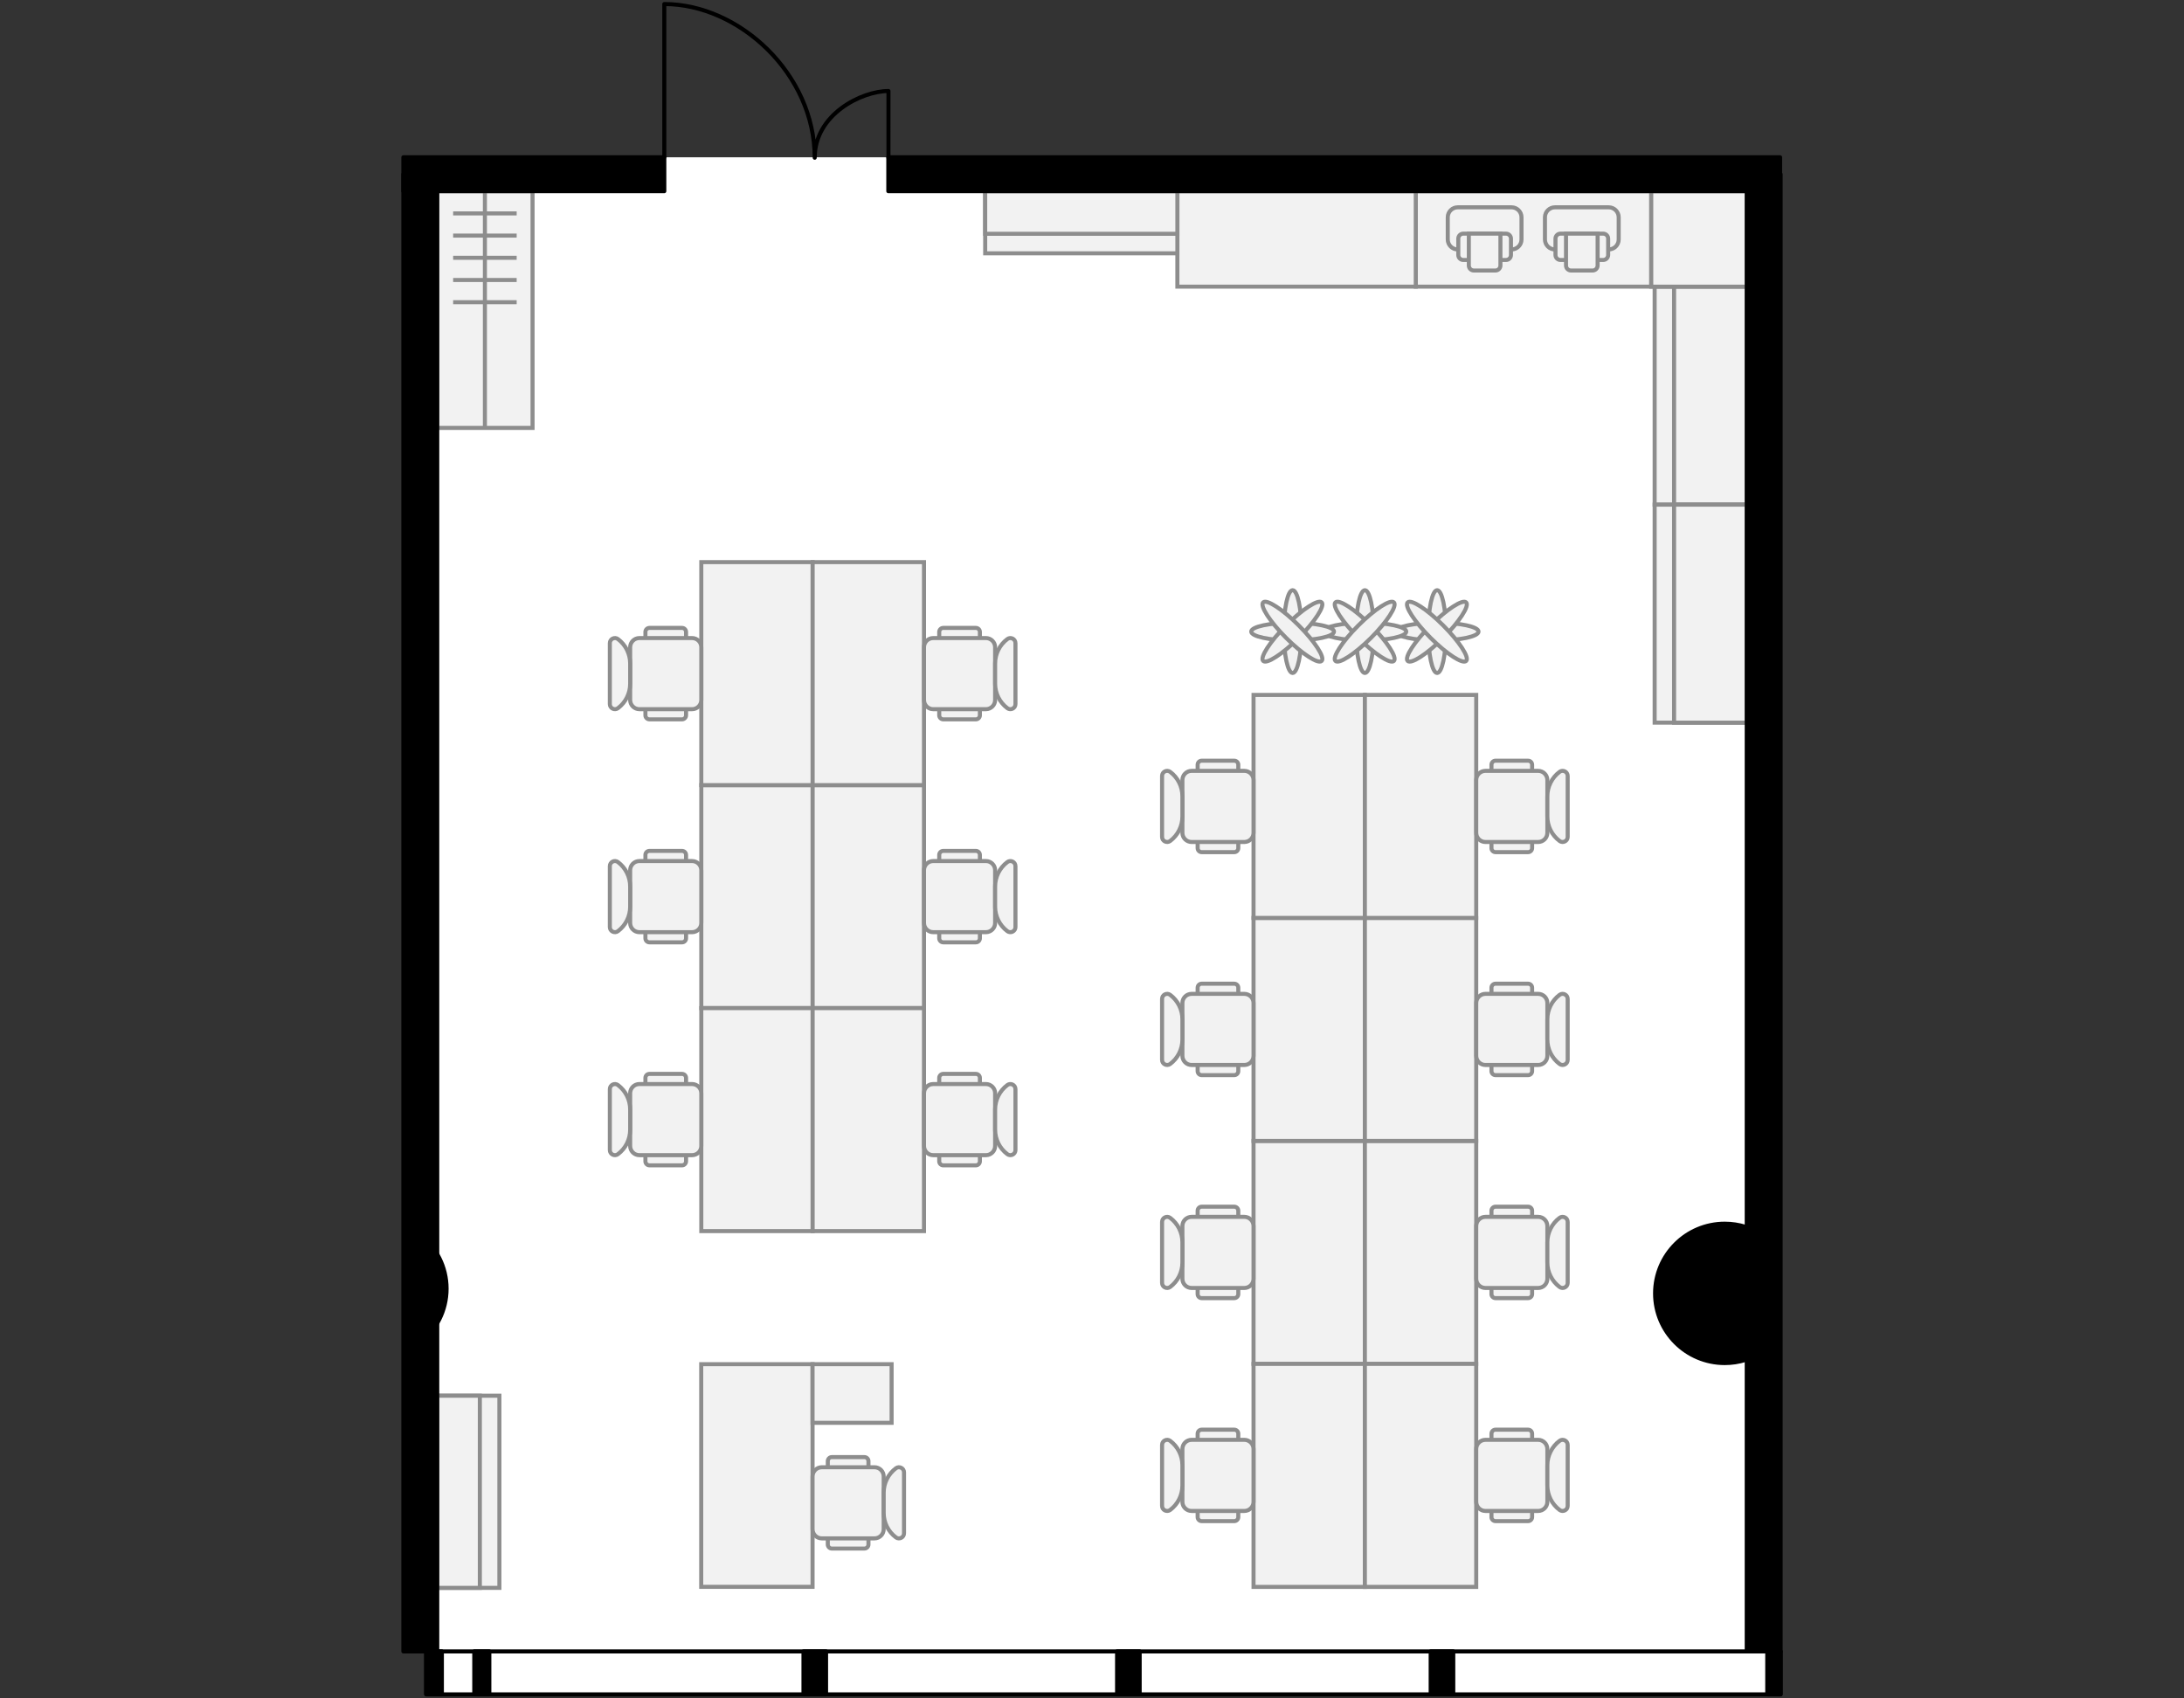<?xml version="1.0" encoding="utf-8"?>
<!-- Generator: Adobe Illustrator 26.0.2, SVG Export Plug-In . SVG Version: 6.00 Build 0)  -->
<svg version="1.1" xmlns="http://www.w3.org/2000/svg" xmlns:xlink="http://www.w3.org/1999/xlink" x="0px" y="0px"
	 viewBox="0 0 540 420" style="enable-background:new 0 0 540 420;" xml:space="preserve">
<rect x="0" y="0" width="540" height="420" fill="#333333" stroke="none"/>
<style type="text/css">
	.st0{fill:#FFFFFF;}
	.st1{fill:none;stroke:#000000;stroke-linecap:round;stroke-linejoin:round;}
	.st2{fill:#F2F2F2;stroke:#8D8D8D;}
	.st3{fill:none;stroke:#8D8D8D;}
	.st4{stroke:#000000;stroke-linecap:round;stroke-linejoin:round;}
</style>
<g id="Floor">
	<polygon class="st0" points="105.383,418.986 105.383,408.384 99.733,408.384 99.733,38.897 440.263,38.898 440.267,418.986 	"/>
</g>
<g id="Windows">
	<rect x="105.383" y="408.384" class="st1" width="334.884" height="10.616"/>
</g>
<g id="Furniture">
	<g>
		<rect x="108.112" y="47.281" class="st2" width="23.564" height="58.538"/>
		<line class="st3" x1="112.039" y1="52.771" x2="127.749" y2="52.771"/>
		<line class="st3" x1="112.039" y1="58.261" x2="127.749" y2="58.261"/>
		<line class="st3" x1="112.039" y1="63.751" x2="127.749" y2="63.751"/>
		<line class="st3" x1="112.039" y1="69.241" x2="127.749" y2="69.241"/>
		<line class="st3" x1="112.039" y1="74.732" x2="127.749" y2="74.732"/>
		<line class="st3" x1="119.894" y1="47.281" x2="119.894" y2="105.819"/>
	</g>
	<g>
		<rect x="108.112" y="345.149" class="st2" width="15.362" height="47.517"/>
		<rect x="108.112" y="345.149" class="st2" width="10.531" height="47.517"/>
	</g>
	<g>
		<g>
			
				<rect x="367.363" y="29.968" transform="matrix(3.631772e-07 -1 1 3.631772e-07 320.082 438.245)" class="st2" width="23.601" height="58.226"/>
			
				<rect x="308.778" y="29.61" transform="matrix(3.746252e-07 -1 1 3.746252e-07 261.497 379.66)" class="st2" width="23.601" height="58.943"/>
			<g>
				<path class="st2" d="M376.196,53.735v5.483c0,1.363-1.105,2.468-2.468,2.468l-13.297,0c-1.363,0-2.468-1.105-2.468-2.468v-5.483
					c0-1.363,1.105-2.468,2.468-2.468l13.297,0C375.091,51.268,376.196,52.372,376.196,53.735z"/>
				<path class="st2" d="M373.591,59.013v4.044c0,0.681-0.552,1.234-1.234,1.234h-10.556c-0.681,0-1.234-0.552-1.234-1.234v-4.044
					c0-0.681,0.552-1.234,1.234-1.234l10.556,0C373.039,57.779,373.591,58.331,373.591,59.013z"/>
				<path class="st2" d="M370.986,65.661v-7.882l-7.814,0v7.882c0,0.681,0.552,1.234,1.234,1.234h5.346
					C370.434,66.895,370.986,66.343,370.986,65.661z"/>
			</g>
			<g>
				<path class="st2" d="M400.225,53.735v5.483c0,1.363-1.105,2.468-2.468,2.468l-13.297,0c-1.363,0-2.468-1.105-2.468-2.468v-5.483
					c0-1.363,1.105-2.468,2.468-2.468l13.297,0C399.121,51.268,400.225,52.372,400.225,53.735z"/>
				<path class="st2" d="M397.621,59.013v4.044c0,0.681-0.552,1.234-1.234,1.234h-10.556c-0.681,0-1.234-0.552-1.234-1.234v-4.044
					c0-0.681,0.552-1.234,1.234-1.234l10.556,0C397.068,57.779,397.621,58.331,397.621,59.013z"/>
				<path class="st2" d="M395.016,65.661v-7.882h-7.814v7.882c0,0.681,0.552,1.234,1.234,1.234h5.346
					C394.464,66.895,395.016,66.343,395.016,65.661z"/>
			</g>
		</g>
		<g>
			<rect x="243.591" y="47.281" class="st2" width="47.517" height="15.362"/>
			<rect x="243.591" y="47.281" class="st2" width="47.517" height="10.531"/>
		</g>
		<g>
			<rect x="409.117" y="70.889" class="st2" width="22.768" height="53.908"/>
			<rect x="413.92" y="70.889" class="st2" width="17.965" height="53.908"/>
		</g>
		<g>
			<rect x="409.117" y="124.797" class="st2" width="22.768" height="53.908"/>
			<rect x="413.92" y="124.797" class="st2" width="17.965" height="53.908"/>
		</g>
		<rect x="408.276" y="47.281" class="st2" width="23.608" height="23.608"/>
	</g>
	<g>
		<path class="st2" d="M173.399,194.155h27.53v55.144h-27.53V194.155z"/>
		<path class="st2" d="M173.399,139.011h27.53v55.144h-27.53V139.011z"/>
		<path class="st2" d="M173.399,249.299h27.53v55.144h-27.53V249.299z"/>
		<path class="st2" d="M200.929,194.155h27.53v55.144h-27.53V194.155z"/>
		<path class="st2" d="M200.929,139.011h27.53v55.144h-27.53V139.011z"/>
		<path class="st2" d="M200.929,249.299h27.53v55.144h-27.53V249.299z"/>
		<g>
			<path class="st2" d="M241.279,288.178h-8.051c-0.552,0-1-0.448-1-1v-20.614c0-0.552,0.448-1,1-1h8.051c0.552,0,1,0.448,1,1
				v20.614C242.279,287.731,241.831,288.178,241.279,288.178z"/>
			<path class="st2" d="M243.774,285.666h-13.042c-1.255,0-2.273-1.018-2.273-2.273V270.35c0-1.255,1.018-2.273,2.273-2.273h13.042
				c1.255,0,2.273,1.018,2.273,2.273v13.042C246.048,284.648,245.03,285.666,243.774,285.666z"/>
			<path class="st2" d="M249.063,268.328c0.828-0.621,2.01-0.03,2.01,1.005v15.076c0,1.035-1.182,1.626-2.01,1.005l0,0
				c-1.898-1.423-3.015-3.657-3.015-6.03v-5.025C246.048,271.985,247.164,269.752,249.063,268.328L249.063,268.328z"/>
		</g>
		<g>
			<path class="st2" d="M241.279,233.034h-8.051c-0.552,0-1-0.448-1-1V211.42c0-0.552,0.448-1,1-1h8.051c0.552,0,1,0.448,1,1v20.614
				C242.279,232.586,241.831,233.034,241.279,233.034z"/>
			<path class="st2" d="M243.774,230.521h-13.042c-1.255,0-2.273-1.018-2.273-2.273v-13.042c0-1.255,1.018-2.273,2.273-2.273h13.042
				c1.255,0,2.273,1.018,2.273,2.273v13.042C246.048,229.504,245.03,230.521,243.774,230.521z"/>
			<path class="st2" d="M249.063,213.184c0.828-0.621,2.01-0.03,2.01,1.005v15.076c0,1.035-1.182,1.626-2.01,1.005l0,0
				c-1.898-1.423-3.015-3.657-3.015-6.03v-5.025C246.048,216.841,247.164,214.607,249.063,213.184L249.063,213.184z"/>
		</g>
		<g>
			<path class="st2" d="M241.279,177.89h-8.051c-0.552,0-1-0.448-1-1v-20.614c0-0.552,0.448-1,1-1h8.051c0.552,0,1,0.448,1,1v20.614
				C242.279,177.442,241.831,177.89,241.279,177.89z"/>
			<path class="st2" d="M243.774,175.377h-13.042c-1.255,0-2.273-1.018-2.273-2.273v-13.042c0-1.255,1.018-2.273,2.273-2.273h13.042
				c1.255,0,2.273,1.018,2.273,2.273v13.042C246.048,174.359,245.03,175.377,243.774,175.377z"/>
			<path class="st2" d="M249.063,158.04c0.828-0.621,2.01-0.03,2.01,1.005v15.076c0,1.035-1.182,1.626-2.01,1.005l0,0
				c-1.898-1.423-3.015-3.657-3.015-6.03v-5.025C246.048,161.697,247.164,159.463,249.063,158.04L249.063,158.04z"/>
		</g>
		<g>
			<path class="st2" d="M160.579,288.178h8.051c0.552,0,1-0.448,1-1v-20.614c0-0.552-0.448-1-1-1h-8.051c-0.552,0-1,0.448-1,1
				v20.614C159.579,287.731,160.027,288.178,160.579,288.178z"/>
			<path class="st2" d="M158.083,285.666h13.042c1.255,0,2.273-1.018,2.273-2.273V270.35c0-1.255-1.018-2.273-2.273-2.273h-13.042
				c-1.255,0-2.273,1.018-2.273,2.273v13.042C155.81,284.648,156.828,285.666,158.083,285.666z"/>
			<path class="st2" d="M152.795,268.328c1.898,1.423,3.015,3.657,3.015,6.03v5.025c0,2.373-1.117,4.607-3.015,6.03l0,0
				c-0.828,0.621-2.01,0.03-2.01-1.005v-15.076C150.785,268.298,151.967,267.708,152.795,268.328L152.795,268.328z"/>
		</g>
		<g>
			<path class="st2" d="M160.579,233.034h8.051c0.552,0,1-0.448,1-1V211.42c0-0.552-0.448-1-1-1h-8.051c-0.552,0-1,0.448-1,1v20.614
				C159.579,232.586,160.027,233.034,160.579,233.034z"/>
			<path class="st2" d="M158.083,230.521h13.042c1.255,0,2.273-1.018,2.273-2.273v-13.042c0-1.255-1.018-2.273-2.273-2.273h-13.042
				c-1.255,0-2.273,1.018-2.273,2.273v13.042C155.81,229.504,156.828,230.521,158.083,230.521z"/>
			<path class="st2" d="M152.795,213.184c1.898,1.423,3.015,3.657,3.015,6.03v5.025c0,2.373-1.117,4.607-3.015,6.03l0,0
				c-0.828,0.621-2.01,0.03-2.01-1.005v-15.076C150.785,213.154,151.967,212.563,152.795,213.184L152.795,213.184z"/>
		</g>
		<g>
			<path class="st2" d="M160.579,177.89h8.051c0.552,0,1-0.448,1-1v-20.614c0-0.552-0.448-1-1-1h-8.051c-0.552,0-1,0.448-1,1v20.614
				C159.579,177.442,160.027,177.89,160.579,177.89z"/>
			<path class="st2" d="M158.083,175.377h13.042c1.255,0,2.273-1.018,2.273-2.273v-13.042c0-1.255-1.018-2.273-2.273-2.273h-13.042
				c-1.255,0-2.273,1.018-2.273,2.273v13.042C155.81,174.359,156.828,175.377,158.083,175.377z"/>
			<path class="st2" d="M152.795,158.04c1.898,1.423,3.015,3.657,3.015,6.03v5.025c0,2.373-1.117,4.607-3.015,6.03l0,0
				c-0.828,0.621-2.01,0.03-2.01-1.005v-15.076C150.785,158.01,151.967,157.419,152.795,158.04L152.795,158.04z"/>
		</g>
	</g>
	<g>
		<g>
			<path class="st2" d="M309.94,282.14h27.53v55.144h-27.53V282.14z"/>
			<path class="st2" d="M309.94,226.995h27.53v55.144h-27.53V226.995z"/>
			<path class="st2" d="M309.94,337.284h27.53v55.144h-27.53V337.284z"/>
			<path class="st2" d="M337.47,282.14H365v55.144h-27.53V282.14z"/>
			<path class="st2" d="M337.47,226.995H365v55.144h-27.53V226.995z"/>
			<path class="st2" d="M337.47,337.284H365v55.144h-27.53V337.284z"/>
			<g>
				<path class="st2" d="M377.82,376.163h-8.051c-0.552,0-1-0.448-1-1v-20.614c0-0.552,0.448-1,1-1h8.051c0.552,0,1,0.448,1,1
					v20.614C378.82,375.715,378.372,376.163,377.82,376.163z"/>
				<path class="st2" d="M380.315,373.65h-13.042c-1.255,0-2.273-1.018-2.273-2.273v-13.042c0-1.255,1.018-2.273,2.273-2.273h13.042
					c1.255,0,2.273,1.018,2.273,2.273v13.042C382.589,372.633,381.571,373.65,380.315,373.65z"/>
				<path class="st2" d="M385.604,356.313c0.828-0.621,2.01-0.03,2.01,1.005v15.076c0,1.035-1.182,1.626-2.01,1.005l0,0
					c-1.898-1.423-3.015-3.657-3.015-6.03v-5.025C382.589,359.97,383.706,357.736,385.604,356.313L385.604,356.313z"/>
			</g>
			<g>
				<path class="st2" d="M377.82,321.019h-8.051c-0.552,0-1-0.448-1-1v-20.614c0-0.552,0.448-1,1-1h8.051c0.552,0,1,0.448,1,1
					v20.614C378.82,320.571,378.372,321.019,377.82,321.019z"/>
				<path class="st2" d="M380.315,318.506h-13.042c-1.255,0-2.273-1.018-2.273-2.273v-13.042c0-1.255,1.018-2.273,2.273-2.273
					h13.042c1.255,0,2.273,1.018,2.273,2.273v13.042C382.589,317.488,381.571,318.506,380.315,318.506z"/>
				<path class="st2" d="M385.604,301.169c0.828-0.621,2.01-0.03,2.01,1.005v15.076c0,1.035-1.182,1.626-2.01,1.005l0,0
					c-1.898-1.423-3.015-3.657-3.015-6.03v-5.025C382.589,304.826,383.706,302.592,385.604,301.169L385.604,301.169z"/>
			</g>
			<g>
				<path class="st2" d="M377.82,265.874h-8.051c-0.552,0-1-0.448-1-1v-20.614c0-0.552,0.448-1,1-1h8.051c0.552,0,1,0.448,1,1
					v20.614C378.82,265.427,378.372,265.874,377.82,265.874z"/>
				<path class="st2" d="M380.315,263.362h-13.042c-1.255,0-2.273-1.018-2.273-2.273v-13.042c0-1.255,1.018-2.273,2.273-2.273
					h13.042c1.255,0,2.273,1.018,2.273,2.273v13.042C382.589,262.344,381.571,263.362,380.315,263.362z"/>
				<path class="st2" d="M385.604,246.024c0.828-0.621,2.01-0.03,2.01,1.005v15.076c0,1.035-1.182,1.626-2.01,1.005l0,0
					c-1.898-1.423-3.015-3.657-3.015-6.03v-5.025C382.589,249.682,383.706,247.448,385.604,246.024L385.604,246.024z"/>
			</g>
			<g>
				<path class="st2" d="M297.12,376.163h8.051c0.552,0,1-0.448,1-1v-20.614c0-0.552-0.448-1-1-1h-8.051c-0.552,0-1,0.448-1,1
					v20.614C296.12,375.715,296.568,376.163,297.12,376.163z"/>
				<path class="st2" d="M294.625,373.65h13.042c1.255,0,2.273-1.018,2.273-2.273v-13.042c0-1.255-1.018-2.273-2.273-2.273h-13.042
					c-1.255,0-2.273,1.018-2.273,2.273v13.042C292.351,372.633,293.369,373.65,294.625,373.65z"/>
				<path class="st2" d="M289.336,356.313c1.898,1.423,3.015,3.657,3.015,6.03v5.025c0,2.373-1.117,4.607-3.015,6.03l0,0
					c-0.828,0.621-2.01,0.03-2.01-1.005v-15.076C287.326,356.283,288.508,355.692,289.336,356.313L289.336,356.313z"/>
			</g>
			<g>
				<path class="st2" d="M297.12,321.019h8.051c0.552,0,1-0.448,1-1v-20.614c0-0.552-0.448-1-1-1h-8.051c-0.552,0-1,0.448-1,1
					v20.614C296.12,320.571,296.568,321.019,297.12,321.019z"/>
				<path class="st2" d="M294.625,318.506h13.042c1.255,0,2.273-1.018,2.273-2.273v-13.042c0-1.255-1.018-2.273-2.273-2.273h-13.042
					c-1.255,0-2.273,1.018-2.273,2.273v13.042C292.351,317.488,293.369,318.506,294.625,318.506z"/>
				<path class="st2" d="M289.336,301.169c1.898,1.423,3.015,3.657,3.015,6.03v5.025c0,2.373-1.117,4.607-3.015,6.03l0,0
					c-0.828,0.621-2.01,0.03-2.01-1.005v-15.076C287.326,301.139,288.508,300.548,289.336,301.169L289.336,301.169z"/>
			</g>
			<g>
				<path class="st2" d="M297.12,265.874h8.051c0.552,0,1-0.448,1-1v-20.614c0-0.552-0.448-1-1-1h-8.051c-0.552,0-1,0.448-1,1
					v20.614C296.12,265.427,296.568,265.874,297.12,265.874z"/>
				<path class="st2" d="M294.625,263.362h13.042c1.255,0,2.273-1.018,2.273-2.273v-13.042c0-1.255-1.018-2.273-2.273-2.273h-13.042
					c-1.255,0-2.273,1.018-2.273,2.273v13.042C292.351,262.344,293.369,263.362,294.625,263.362z"/>
				<path class="st2" d="M289.336,246.024c1.898,1.423,3.015,3.657,3.015,6.03v5.025c0,2.373-1.117,4.607-3.015,6.03l0,0
					c-0.828,0.621-2.01,0.03-2.01-1.005V247.03C287.326,245.994,288.508,245.404,289.336,246.024L289.336,246.024z"/>
			</g>
			<path class="st2" d="M309.94,171.851h27.53v55.144h-27.53V171.851z"/>
			<path class="st2" d="M337.47,171.851H365v55.144h-27.53V171.851z"/>
			<g>
				<path class="st2" d="M377.82,210.73h-8.051c-0.552,0-1-0.448-1-1v-20.614c0-0.552,0.448-1,1-1h8.051c0.552,0,1,0.448,1,1v20.614
					C378.82,210.282,378.372,210.73,377.82,210.73z"/>
				<path class="st2" d="M380.315,208.218h-13.042c-1.255,0-2.273-1.018-2.273-2.273v-13.042c0-1.255,1.018-2.273,2.273-2.273
					h13.042c1.255,0,2.273,1.018,2.273,2.273v13.042C382.589,207.2,381.571,208.218,380.315,208.218z"/>
				<path class="st2" d="M385.604,190.88c0.828-0.621,2.01-0.03,2.01,1.005v15.076c0,1.035-1.182,1.626-2.01,1.005l0,0
					c-1.898-1.423-3.015-3.657-3.015-6.03v-5.025C382.589,194.537,383.706,192.304,385.604,190.88L385.604,190.88z"/>
			</g>
			<g>
				<path class="st2" d="M297.12,210.73h8.051c0.552,0,1-0.448,1-1v-20.614c0-0.552-0.448-1-1-1h-8.051c-0.552,0-1,0.448-1,1v20.614
					C296.12,210.282,296.568,210.73,297.12,210.73z"/>
				<path class="st2" d="M294.625,208.218h13.042c1.255,0,2.273-1.018,2.273-2.273v-13.042c0-1.255-1.018-2.273-2.273-2.273h-13.042
					c-1.255,0-2.273,1.018-2.273,2.273v13.042C292.351,207.2,293.369,208.218,294.625,208.218z"/>
				<path class="st2" d="M289.336,190.88c1.898,1.423,3.015,3.657,3.015,6.03v5.025c0,2.373-1.117,4.607-3.015,6.03l0,0
					c-0.828,0.621-2.01,0.03-2.01-1.005v-15.076C287.326,190.85,288.508,190.26,289.336,190.88L289.336,190.88z"/>
			</g>
		</g>
		<g>
			<g>
				<ellipse class="st2" cx="355.335" cy="156.187" rx="2.193" ry="10.236"/>
				<ellipse class="st2" cx="355.335" cy="156.187" rx="10.236" ry="2.193"/>
				
					<ellipse transform="matrix(0.707 -0.707 0.707 0.707 -6.366 297.006)" class="st2" cx="355.335" cy="156.187" rx="10.236" ry="2.193"/>
				
					<ellipse transform="matrix(0.707 -0.707 0.707 0.707 -6.366 297.006)" class="st2" cx="355.335" cy="156.187" rx="2.193" ry="10.236"/>
			</g>
			<g>
				<ellipse class="st2" cx="337.47" cy="156.187" rx="2.193" ry="10.236"/>
				<ellipse class="st2" cx="337.47" cy="156.187" rx="10.236" ry="2.193"/>
				
					<ellipse transform="matrix(0.707 -0.707 0.707 0.707 -11.598 284.373)" class="st2" cx="337.47" cy="156.187" rx="2.193" ry="10.236"/>
				
					<ellipse transform="matrix(0.707 -0.707 0.707 0.707 -11.598 284.373)" class="st2" cx="337.47" cy="156.187" rx="10.236" ry="2.193"/>
			</g>
			<g>
				<ellipse class="st2" cx="319.605" cy="156.187" rx="2.193" ry="10.236"/>
				<ellipse class="st2" cx="319.605" cy="156.187" rx="10.236" ry="2.193"/>
				
					<ellipse transform="matrix(0.707 -0.707 0.707 0.707 -16.831 271.741)" class="st2" cx="319.605" cy="156.187" rx="10.236" ry="2.193"/>
				
					<ellipse transform="matrix(0.707 -0.707 0.707 0.707 -16.831 271.741)" class="st2" cx="319.605" cy="156.187" rx="2.193" ry="10.236"/>
			</g>
		</g>
	</g>
	<g>
		<path class="st2" d="M173.378,337.354h27.53v55.059h-27.53V337.354z"/>
		<path class="st2" d="M200.908,337.354h19.544v14.499h-19.544V337.354z"/>
		<g>
			<path class="st2" d="M213.727,382.944h-8.051c-0.552,0-1-0.448-1-1V361.33c0-0.552,0.448-1,1-1h8.051c0.552,0,1,0.448,1,1v20.614
				C214.727,382.496,214.279,382.944,213.727,382.944z"/>
			<path class="st2" d="M216.223,380.431h-13.042c-1.255,0-2.273-1.018-2.273-2.273v-13.042c0-1.255,1.018-2.273,2.273-2.273h13.042
				c1.255,0,2.273,1.018,2.273,2.273v13.042C218.496,379.413,217.478,380.431,216.223,380.431z"/>
			<path class="st2" d="M221.511,363.094c0.828-0.621,2.01-0.03,2.01,1.005v15.076c0,1.035-1.182,1.626-2.01,1.005l0,0
				c-1.898-1.423-3.015-3.657-3.015-6.03v-5.025C218.496,366.751,219.613,364.517,221.511,363.094L221.511,363.094z"/>
		</g>
	</g>
</g>
<g id="Walls">
	<rect x="431.885" y="43.089" class="st4" width="8.378" height="365.295"/>
	<rect x="99.733" y="43.089" class="st4" width="8.378" height="365.295"/>
	<rect x="219.639" y="38.898" class="st4" width="220.496" height="8.383"/>
	<rect x="99.733" y="38.897" class="st4" width="64.516" height="8.384"/>
	
		<rect x="196.153" y="410.892" transform="matrix(6.123234e-17 -1 1 6.123234e-17 -212.23 615.139)" class="st4" width="10.602" height="5.586"/>
	
		<rect x="273.692" y="410.892" transform="matrix(6.123234e-17 -1 1 6.123234e-17 -134.691 692.678)" class="st4" width="10.602" height="5.586"/>
	
		<rect x="102.017" y="411.75" transform="matrix(6.123234e-17 -1 1 6.123234e-17 -306.367 521.003)" class="st4" width="10.602" height="3.871"/>
	
		<rect x="113.826" y="411.822" transform="matrix(6.123234e-17 -1 1 6.123234e-17 -294.558 532.812)" class="st4" width="10.602" height="3.725"/>
	
		<rect x="351.231" y="410.892" transform="matrix(5.284224e-11 -1 1 5.284224e-11 -57.153 770.217)" class="st4" width="10.602" height="5.586"/>
	
		<rect x="433.31" y="412.033" transform="matrix(3.191142e-11 -1 1 3.191142e-11 24.926 852.296)" class="st4" width="10.602" height="3.303"/>
	<path class="st4" d="M103.922,305.306v26.763c3.93-3.159,6.497-7.947,6.497-13.382S107.853,308.465,103.922,305.306z"/>
	<path class="st4" d="M436.074,305.543c-2.747-1.851-6.055-2.933-9.617-2.933c-9.518,0-17.234,7.716-17.234,17.234
		c0,9.518,7.716,17.234,17.234,17.234c3.561,0,6.87-1.082,9.617-2.933V305.543z"/>
</g>
<g id="Doors">
	<path class="st1" d="M219.672,39.006l0.003-16.5c-6.621,0-18.235,5.753-18.235,16.5C201.44,18.28,182.755,1,164.249,1l0,37.897"/>
</g>
</svg>
